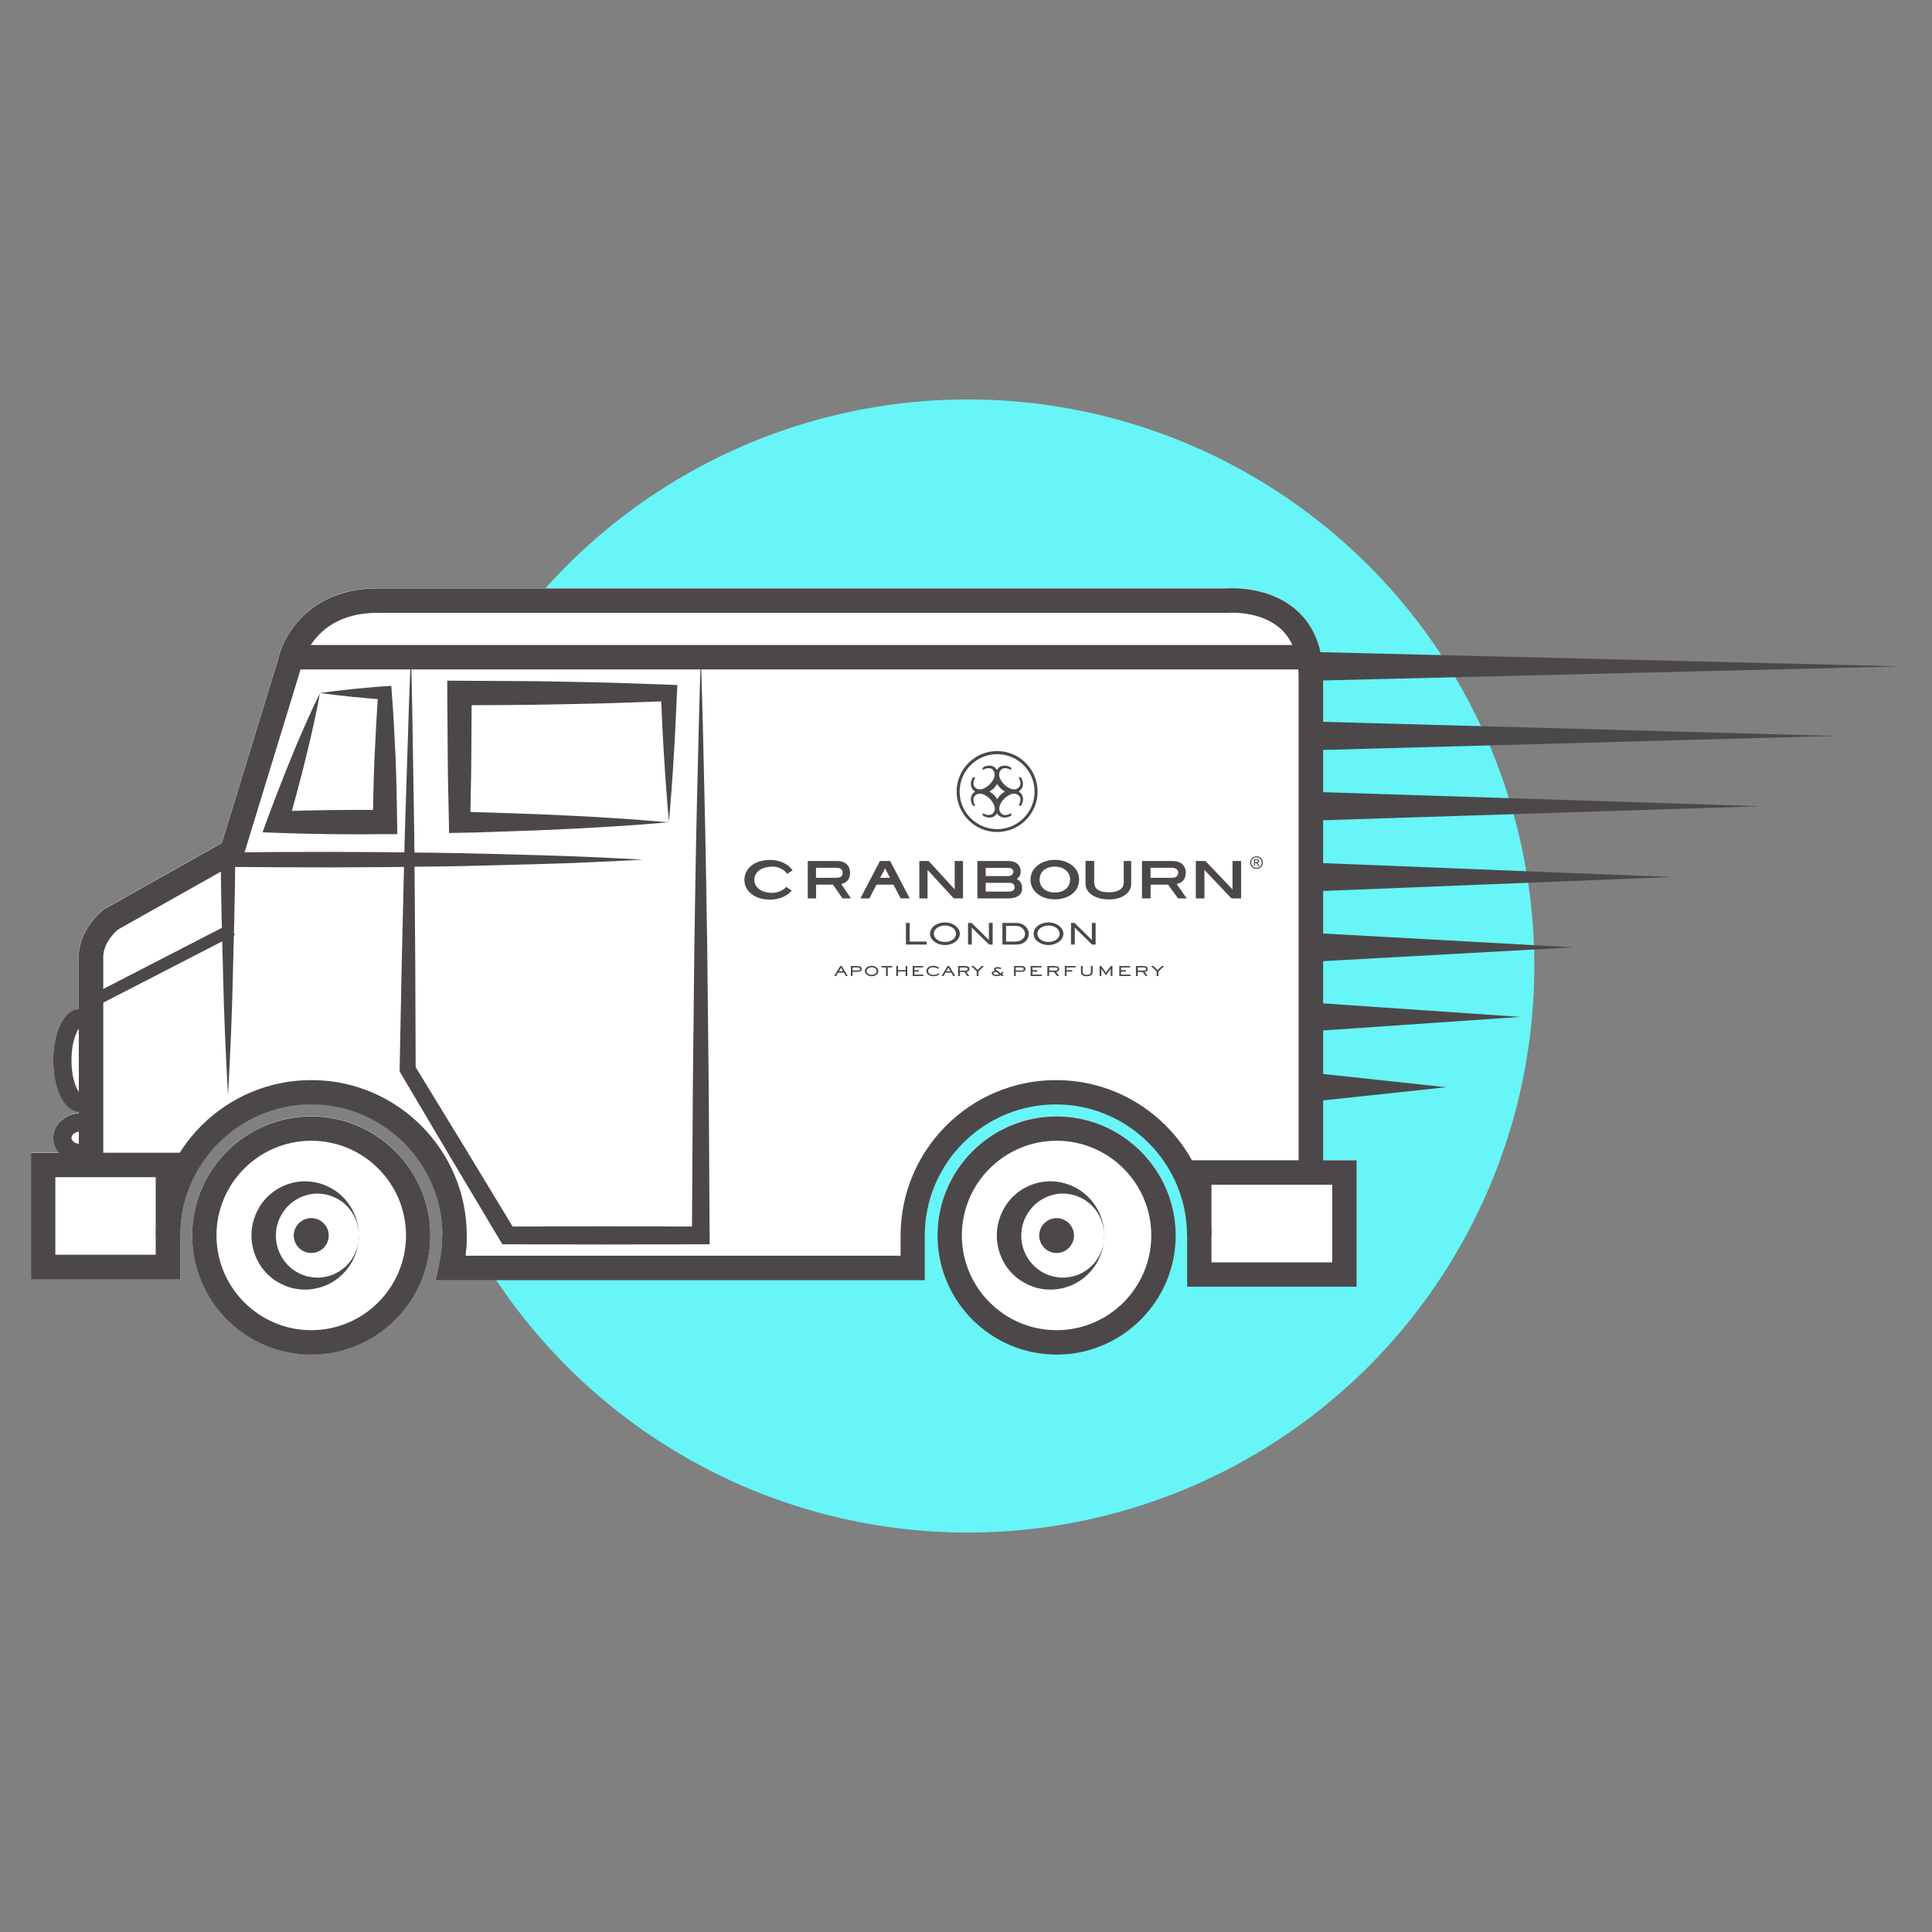 <?xml version="1.0" encoding="UTF-8"?>
<svg id="Layer_1" data-name="Layer 1" xmlns="http://www.w3.org/2000/svg" viewBox="0 0 200 200">
  <rect x="0" y="0" width="200" height="200" fill="#808080" stroke="none"/>
  <defs>
    <style>
      .cls-1 {
        fill: #67f5f7;
      }

      .cls-2 {
        fill: #fff;
      }

      .cls-3 {
        fill: #4c484a;
      }
    </style>
  </defs>
  <circle class="cls-1" cx="100.18" cy="100" r="58.65"/>
  <g>
    <path class="cls-2" d="m136.96,120.1v-49.97c0-.4-.02-.79-.05-1.17-.21-2.42-1.09-4.35-2.62-5.75-2.78-2.54-6.71-2.36-7.29-2.32H39.07c-6.98,0-9.8,4.84-10.33,7.47l-5.79,18.89-12.14,6.83-.16.11c-.11.09-2.64,2.12-2.5,5.03v5.23c-1.73.16-2.64,2.74-2.64,5.3s.91,5.13,2.64,5.29v.19c-1.47.08-2.64,1.17-2.64,2.52,0,.59.23,1.12.61,1.55h-2.91v13.09h15.45v-4.52c0-7.48,6.09-13.57,13.57-13.57s13.56,6.09,13.56,13.57c0,1.04-.12,2.07-.35,3.07l-.36,1.55h50.68v-4.62c0-7.48,6.09-13.57,13.57-13.57s13.57,6.09,13.57,13.57v5.31h17.55v-13.09h-3.48Z"/>
    <path class="cls-2" d="m109.38,115.55c-6.8,0-12.33,5.54-12.33,12.33s5.53,12.33,12.33,12.33,12.33-5.53,12.33-12.33-5.53-12.33-12.33-12.33Z"/>
    <path class="cls-2" d="m32.22,115.55c-6.8,0-12.33,5.54-12.33,12.33s5.53,12.33,12.33,12.33,12.33-5.53,12.33-12.33-5.53-12.33-12.33-12.33Z"/>
  </g>
  <path class="cls-3" d="m136.96,121.38h-2.53v-51.23c0-2.23-.62-3.92-1.85-5.05-2.09-1.91-5.38-1.67-5.42-1.66h-.11s-87.97,0-87.97,0c-6.68,0-7.81,5.27-7.86,5.5l-.03.12-6.1,19.92-12.92,7.27c-.29.26-1.55,1.46-1.48,2.94v21.4s-2.53,0-2.53,0v-21.35c-.14-2.91,2.4-4.95,2.5-5.03l.16-.11,12.14-6.83,5.79-18.89c.53-2.63,3.34-7.47,10.33-7.47h87.92c.58-.04,4.51-.21,7.29,2.32,1.78,1.62,2.68,3.95,2.68,6.92v51.23Z"/>
  <rect class="cls-3" x="8.5" y="99.35" width="16.43" height="1.26" transform="translate(-43.95 18.77) rotate(-27.27)"/>
  <rect class="cls-3" x="30.15" y="66.77" width="105.54" height="2.53"/>
  <path class="cls-3" d="m42.55,68.04c.1,3.56.16,7.12.21,10.67.05,3.56.13,7.11.15,10.67l.08,10.67.04,10.66-.12-.43,5.23,8.56,5.2,8.58-.79-.45,10-.02,10,.02-.92.92.09-14.97.16-14.96c.08-4.99.15-9.98.27-14.97.13-4.99.22-9.98.4-14.96.18,4.99.27,9.98.39,14.96.12,4.99.19,9.97.27,14.97l.16,14.96.09,14.97v.92s-.92,0-.92,0l-10,.02-10-.02h-.53l-.27-.44-5.14-8.62-5.11-8.63-.12-.2v-.22s.21-10.66.21-10.66l.25-10.67c.08-3.56.21-7.11.32-10.67.11-3.56.22-7.11.38-10.66Z"/>
  <path class="cls-3" d="m69.25,85.12c-1.81.16-3.62.3-5.42.41-1.81.1-3.61.23-5.42.3-1.81.09-3.62.17-5.42.22-1.81.06-3.62.14-5.42.16l-1.08.02-.02-1.12c-.04-2.23-.11-4.46-.12-6.69l-.05-6.69v-1.27s1.26.01,1.26.01l5.42.03c1.8,0,3.61.03,5.42.07,1.81.04,3.61.06,5.42.12l5.42.19.88.03-.04.81c-.1,2.23-.2,4.46-.34,6.69-.13,2.23-.29,4.46-.5,6.69Zm0,0c-.2-2.23-.37-4.46-.5-6.69-.15-2.23-.24-4.46-.34-6.69l.84.84-5.42.19c-1.81.07-3.61.08-5.42.13-1.81.04-3.62.07-5.42.08l-5.42.03,1.26-1.26-.04,6.69c-.01,2.23-.08,4.46-.12,6.69l-1.1-1.1c1.81.03,3.61.11,5.42.16,1.8.05,3.61.13,5.42.22,1.81.07,3.61.19,5.42.3,1.81.12,3.62.26,5.42.42Z"/>
  <path class="cls-3" d="m33.12,71.74c1.12-.16,2.24-.29,3.37-.41,1.13-.1,2.25-.22,3.37-.29l.65-.04.05.74c.08,1.11.17,2.23.22,3.34l.17,3.34c.09,2.23.13,4.46.16,6.69l.02,1.24h-1.27c-3.71.05-7.42,0-11.12-.13l-1.56-.06.51-1.4c.4-1.1.83-2.2,1.25-3.29.42-1.1.86-2.19,1.31-3.27.43-1.09.91-2.17,1.38-3.25.48-1.08.97-2.15,1.5-3.21Zm0,0c-.2,1.17-.45,2.32-.7,3.47-.26,1.15-.52,2.3-.81,3.44-.28,1.14-.57,2.28-.88,3.41-.31,1.13-.61,2.27-.94,3.39l-1.06-1.46c3.71-.13,7.42-.18,11.12-.14l-1.25,1.25c.03-2.23.07-4.46.17-6.69l.17-3.34c.05-1.11.14-2.23.22-3.34l.7.7c-1.12-.07-2.25-.19-3.37-.29-1.12-.12-2.24-.24-3.37-.41Z"/>
  <path class="cls-3" d="m18.65,132.42H3.21v-13.09h15.45v13.09Zm-12.92-2.53h10.39v-8.03H5.73v8.03Z"/>
  <path class="cls-3" d="m140.44,133.2h-17.55v-13.09h17.55v13.09Zm-15.03-2.52h12.5v-8.04h-12.5v8.04Z"/>
  <path class="cls-3" d="m47.9,131.54l-2.46-.57c.23-1,.35-2.03.35-3.07,0-7.48-6.09-13.57-13.56-13.57s-13.57,6.09-13.57,13.57h-2.53c0-8.88,7.22-16.09,16.1-16.09s16.09,7.22,16.09,16.09c0,1.23-.14,2.46-.42,3.64Z"/>
  <path class="cls-3" d="m95.76,132.52h-50.68l.36-1.55c.23-1,.35-2.03.35-3.07h2.53c0,.7-.05,1.4-.14,2.09h45.05v-2.09c0-8.88,7.22-16.09,16.09-16.09s16.09,7.22,16.09,16.09h-2.53c0-7.48-6.09-13.57-13.57-13.57s-13.57,6.09-13.57,13.57v4.62Z"/>
  <path class="cls-3" d="m109.38,140.23c-6.8,0-12.33-5.53-12.33-12.33s5.53-12.33,12.33-12.33,12.33,5.54,12.33,12.33-5.53,12.33-12.33,12.33Zm0-22.14c-5.41,0-9.81,4.4-9.81,9.8s4.4,9.81,9.81,9.81,9.8-4.4,9.8-9.81-4.4-9.8-9.8-9.8Z"/>
  <path class="cls-3" d="m114.31,127.9c0,1.29-.45,2.59-1.32,3.61-.86,1.03-2.13,1.78-3.62,1.95-.69.09-1.48.03-2.21-.19-.73-.23-1.43-.6-2.03-1.11-1.2-1.02-1.95-2.63-1.94-4.26-.01-1.62.73-3.23,1.93-4.26,1.2-1.04,2.8-1.5,4.26-1.31,1.46.17,2.75.92,3.61,1.95.87,1.03,1.33,2.32,1.32,3.61Zm0,0c0-1.29-.6-2.57-1.57-3.36-.97-.8-2.23-1.12-3.36-.93-1.13.18-2.09.79-2.71,1.59-.63.79-.95,1.75-.95,2.71,0,.96.31,1.92.95,2.72.63.8,1.57,1.41,2.73,1.58,1.1.19,2.39-.13,3.35-.94.97-.79,1.58-2.07,1.57-3.36Z"/>
  <path class="cls-3" d="m111.18,127.9c0,1-.81,1.81-1.8,1.81s-1.8-.81-1.8-1.81.81-1.8,1.8-1.8,1.8.81,1.8,1.8Z"/>
  <path class="cls-3" d="m32.22,140.23c-6.8,0-12.33-5.53-12.33-12.33s5.53-12.33,12.33-12.33,12.33,5.54,12.33,12.33-5.53,12.33-12.33,12.33Zm0-22.14c-5.41,0-9.81,4.4-9.81,9.8s4.4,9.81,9.81,9.81,9.81-4.4,9.81-9.81-4.4-9.8-9.81-9.8Z"/>
  <path class="cls-3" d="m37.15,127.9c0,1.29-.46,2.59-1.32,3.61-.86,1.03-2.13,1.78-3.62,1.95-.69.09-1.48.03-2.21-.19-.73-.23-1.44-.6-2.03-1.11-1.2-1.02-1.94-2.63-1.94-4.26-.01-1.62.73-3.23,1.93-4.26,1.2-1.04,2.81-1.5,4.26-1.31,1.46.17,2.76.92,3.61,1.95.86,1.03,1.33,2.32,1.32,3.61Zm0,0c0-1.29-.6-2.57-1.57-3.36-.97-.8-2.24-1.12-3.36-.93-1.13.18-2.09.79-2.71,1.59-.63.79-.96,1.75-.95,2.71,0,.96.31,1.92.95,2.72.63.8,1.57,1.41,2.73,1.58,1.09.19,2.39-.13,3.35-.94.97-.79,1.57-2.07,1.57-3.36Z"/>
  <path class="cls-3" d="m34.03,127.9c0,1-.81,1.81-1.81,1.81s-1.81-.81-1.81-1.81.81-1.8,1.81-1.8,1.81.81,1.81,1.8Z"/>
  <g>
    <path class="cls-3" d="m8.31,115.1c-1.84,0-2.8-2.68-2.8-5.33s.96-5.33,2.8-5.33v1.9c-.23.1-.91,1.29-.91,3.43s.68,3.33.95,3.44l-.04,1.89Z"/>
    <path class="cls-3" d="m8.31,120.31c-1.55,0-2.8-1.14-2.8-2.53s1.26-2.53,2.8-2.53v1.89c-.48,0-.91.3-.91.64s.42.64.91.64v1.89Z"/>
  </g>
  <path class="cls-3" d="m23.6,113.4c-.22-4.07-.41-8.14-.5-12.21-.11-4.07-.22-8.14-.25-12.21v-.74s.75,0,.75,0c7.16-.07,14.32-.08,21.48.04,3.58.03,7.16.17,10.74.25,3.58.1,7.16.26,10.74.46-3.58.2-7.16.36-10.74.46-3.58.08-7.16.22-10.74.25-7.16.12-14.32.11-21.48.04l.75-.75c-.03,4.07-.14,8.14-.25,12.21-.09,4.07-.27,8.14-.5,12.21Z"/>
  <g>
    <g>
      <path class="cls-3" d="m130.08,88.64c.12,0,.23.03.32.09.1.06.18.13.24.24.06.1.09.21.09.32s-.03.23-.09.33c-.06.1-.14.18-.24.24-.1.06-.21.09-.33.09s-.23-.03-.33-.09c-.1-.06-.18-.14-.24-.24-.06-.1-.09-.21-.09-.33s.03-.22.09-.32.14-.18.24-.24c.1-.06.21-.09.33-.09m0,.11c-.15,0-.28.05-.38.16-.11.1-.16.23-.16.38s.05.28.16.39c.1.1.23.16.38.16s.28-.05.38-.16c.11-.11.16-.23.16-.39s-.05-.28-.16-.38c-.11-.11-.24-.16-.38-.16m-.15.89h-.11v-.7h.24c.09,0,.15,0,.18.02.04.01.06.04.09.07.02.03.03.06.03.1,0,.06-.02.1-.06.14-.04.04-.09.06-.14.06.03,0,.05.03.07.05.03.03.05.06.09.12l.08.14h-.14l-.06-.11c-.04-.08-.08-.13-.11-.15-.03-.02-.06-.04-.1-.04h-.07v.3Zm0-.61v.21h.14c.06,0,.1,0,.13-.03.03-.02.04-.04.04-.08s-.01-.06-.04-.08c-.03-.01-.07-.02-.14-.02h-.13Z"/>
      <path class="cls-3" d="m79.88,89.7c.64,0,1.25.27,1.57.71l.04.06.56-.38-.05-.06c-.47-.63-1.35-1.01-2.28-1.01-1.57,0-2.66.85-2.66,2.06s1.11,2.05,2.65,2.05c.87,0,1.69-.32,2.19-.87l.06-.06-.56-.39-.04.04c-.35.36-.9.58-1.48.58-.89,0-1.79-.47-1.79-1.35,0-.94.94-1.36,1.81-1.36"/>
      <path class="cls-3" d="m88,90.38c0-.77-.5-1.25-1.31-1.25h-3.07v3.87h.86v-1.42h1.75l.99,1.42h.87l-1-1.48c.58-.14.91-.55.91-1.15m-.77,0c0,.41-.35.5-.63.5h-2.13v-1.04h2.07c.62,0,.69.31.69.54"/>
      <path class="cls-3" d="m122.76,90.38c0-.77-.52-1.25-1.35-1.25h-3.19v3.87h.89v-1.42h1.81l1.01,1.39.02.03h.9l-1.04-1.48c.6-.14.94-.55.94-1.15m-.79,0c0,.41-.36.5-.66.5h-2.2v-1.04h2.15c.64,0,.72.31.72.54"/>
      <path class="cls-3" d="m91.09,89.13l-2.02,3.87h.93l.73-1.42h1.76l.75,1.42h.93l-2.02-3.87h-1.07Zm1.03,1.74h-1.01l.52-.98.5.98Z"/>
      <polygon class="cls-3" points="98.83 92.07 96.13 89.13 95.17 89.13 95.17 93 96.02 93 96.02 90.05 98.73 93 99.69 93 99.69 89.13 98.83 89.13 98.83 92.07"/>
      <polygon class="cls-3" points="127.59 89.13 127.59 92.08 124.81 89.15 124.79 89.13 123.79 89.13 123.79 93 124.68 93 124.68 90.05 127.46 92.98 127.48 93 128.48 93 128.48 89.13 127.59 89.13"/>
      <path class="cls-3" d="m105.26,90.99c.27-.19.4-.44.4-.77,0-.68-.49-1.09-1.29-1.09h-3.19v3.87h3.15c1.22,0,1.48-.57,1.48-1.05s-.19-.78-.56-.96m-3.21.4h2.38c.42,0,.61.14.61.47,0,.22-.09.44-.7.44h-2.29v-.91Zm2.33-.7h-2.33v-.85h2.36c.31,0,.5.16.5.42,0,.24-.23.43-.53.43"/>
      <path class="cls-3" d="m110.91,89.53c-.44-.33-1.06-.52-1.71-.52s-1.26.19-1.71.52c-.54.4-.81.91-.81,1.53s.27,1.14.8,1.53c.44.33,1.07.51,1.73.51s1.26-.18,1.71-.51c.53-.39.79-.91.79-1.54s-.27-1.13-.8-1.53m-.14,1.53c0,.81-.62,1.34-1.57,1.34s-1.58-.53-1.58-1.34.65-1.34,1.58-1.34c.41,0,.8.12,1.08.34.33.26.5.6.5,1"/>
      <path class="cls-3" d="m116.32,91.43c0,.57-.6.94-1.5.94-1.03,0-1.55-.34-1.55-1.02v-2.23h-.9v2.36c0,.96,1.01,1.63,2.46,1.63s2.27-.8,2.27-1.57v-2.41h-.77v2.3Z"/>
    </g>
    <path class="cls-3" d="m105.46,81.94c.06-.05.13-.1.19-.16.44-.44.19-1.1.04-1.29l-.02-.02h-.24s.05.08.05.08c.1.17.29.67,0,.95-.6.6-1.44-.21-1.53-.3-.09-.09-.9-.93-.3-1.53.28-.28.78-.09.95,0l.08.04v-.23s-.02-.02-.02-.02c-.19-.14-.85-.4-1.3.04-.06.06-.11.12-.16.19-.05-.07-.1-.13-.16-.19-.44-.44-1.11-.19-1.3-.04l-.02.02v.23s.08-.04.08-.04c.17-.1.67-.29.95,0,.6.6-.21,1.44-.3,1.53-.09.09-.94.9-1.53.3-.28-.28-.09-.78,0-.95l.05-.08h-.24s-.02.02-.02.02c-.14.19-.4.85.04,1.29.06.06.13.12.19.16-.07.05-.13.1-.19.16-.44.44-.19,1.11-.04,1.29l.02.02h.24s-.05-.08-.05-.08c-.1-.17-.29-.67,0-.95.24-.24.53-.28.89-.14.33.13.6.39.65.44.05.05.3.31.44.65.14.35.1.65-.14.89-.28.28-.78.09-.95,0l-.08-.04v.23s.02.02.02.02c.11.08.38.21.68.21.21,0,.44-.06.62-.25.06-.06.11-.12.16-.19.05.06.09.13.16.19.19.18.41.25.62.25.29,0,.56-.12.68-.21l.02-.02v-.23s-.08.04-.08.04c-.17.1-.67.29-.95,0-.23-.24-.28-.53-.14-.89.13-.33.39-.6.44-.65.09-.09.93-.9,1.53-.3.28.28.09.78,0,.95l-.05.08h.24s.02-.02.02-.02c.14-.19.4-.85-.04-1.29-.06-.06-.13-.12-.19-.16m-2.24.8c-.14-.24-.3-.41-.34-.45-.12-.12-.28-.24-.46-.35.26-.15.44-.32.46-.34.04-.04.2-.21.34-.45.14.24.3.41.34.45.02.02.2.19.46.34-.18.11-.34.23-.46.35-.04.04-.2.21-.34.45"/>
    <path class="cls-3" d="m103.22,77.75c-2.31,0-4.19,1.88-4.19,4.19s1.88,4.19,4.19,4.19,4.19-1.88,4.19-4.19-1.88-4.19-4.19-4.19m0,8.08c-2.14,0-3.88-1.74-3.88-3.88s1.74-3.88,3.88-3.88,3.88,1.74,3.88,3.88-1.74,3.88-3.88,3.88"/>
    <polygon class="cls-3" points="94.17 95.54 93.78 95.54 93.78 97.78 95.93 97.78 95.93 97.47 94.17 97.47 94.17 95.54"/>
    <path class="cls-3" d="m97.82,95.49c-.86,0-1.54.51-1.54,1.17s.69,1.17,1.54,1.17,1.54-.53,1.54-1.17-.69-1.17-1.54-1.17m1.15,1.17c0,.48-.5.85-1.15.85s-1.15-.37-1.15-.85.51-.85,1.15-.85,1.15.38,1.15.85"/>
    <polygon class="cls-3" points="102.37 97.31 100.59 95.55 100.58 95.54 100.21 95.54 100.21 97.78 100.6 97.78 100.6 96.03 102.38 97.77 102.39 97.78 102.76 97.78 102.76 95.54 102.37 95.54 102.37 97.31"/>
    <path class="cls-3" d="m105.18,95.54h-1.41v2.24h1.41c.46,0,.82-.14,1.05-.41.25-.29.27-.62.27-.71,0-.19-.08-.47-.3-.71-.17-.19-.49-.41-1.03-.41m.94,1.12c0,.55-.56.81-.94.81h-1.02v-1.62h1.02c.64,0,.94.48.94.81"/>
    <path class="cls-3" d="m108.54,95.49c-.86,0-1.54.51-1.54,1.17s.69,1.17,1.54,1.17,1.54-.53,1.54-1.17-.69-1.17-1.54-1.17m1.15,1.17c0,.48-.5.85-1.15.85s-1.15-.37-1.15-.85.51-.85,1.15-.85,1.15.38,1.15.85"/>
    <polygon class="cls-3" points="113.03 95.54 113.03 97.31 111.25 95.55 111.24 95.54 110.87 95.54 110.87 97.78 111.26 97.78 111.26 96.03 113.04 97.77 113.05 97.78 113.42 97.78 113.42 95.54 113.03 95.54"/>
    <path class="cls-3" d="m105.72,100h-.75v1.04h.18v-.44h.57c.29,0,.44-.1.44-.3,0-.28-.33-.3-.44-.3m0,.46h-.57v-.31h.57c.17,0,.25.05.25.16s-.08.16-.25.16"/>
    <polygon class="cls-3" points="106.88 100.58 107.37 100.58 107.37 100.43 106.88 100.43 106.88 100.15 107.82 100.15 107.82 100 106.69 100 106.69 101.04 107.86 101.04 107.86 100.89 106.88 100.89 106.88 100.58"/>
    <path class="cls-3" d="m109.65,100.3c0-.2-.19-.3-.55-.3h-.68v1.04h.18v-.42h.51l.31.41h0s.22,0,.22,0l-.31-.42c.12-.01.33-.07.33-.31m-.18,0c0,.14-.11.17-.3.17h-.56v-.32h.59c.13,0,.28.04.28.16"/>
    <polygon class="cls-3" points="110.23 101.04 110.41 101.04 110.41 100.58 111 100.58 111 100.43 110.41 100.43 110.41 100.15 111.35 100.15 111.35 100 110.23 100 110.23 101.04"/>
    <path class="cls-3" d="m112.92,100.63c0,.2-.13.28-.42.28s-.42-.09-.42-.28v-.63h-.18v.63c0,.29.2.43.61.43.27,0,.6-.07.6-.43v-.63h-.18v.63Z"/>
    <polygon class="cls-3" points="114.49 100.68 114.01 100.01 114 100 113.83 100 113.83 101.04 114.01 101.04 114.01 100.29 114.48 100.95 114.49 100.97 114.98 100.29 114.98 101.04 115.16 101.04 115.16 100 114.98 100 114.49 100.68"/>
    <polygon class="cls-3" points="116.05 100.58 116.55 100.58 116.55 100.43 116.05 100.43 116.05 100.15 116.99 100.15 116.99 100 115.87 100 115.87 101.04 117.03 101.04 117.03 100.89 116.05 100.89 116.05 100.58"/>
    <path class="cls-3" d="m118.82,100.3c0-.2-.18-.3-.55-.3h-.68v1.04h.19v-.42h.51l.31.41h0s.21,0,.21,0l-.31-.42c.12-.01.33-.07.33-.31m-.18,0c0,.14-.11.17-.3.17h-.56v-.32h.59c.13,0,.27.04.27.16"/>
    <polygon class="cls-3" points="120.27 100 119.83 100.42 119.4 100 119.39 100 119.15 100 119.73 100.57 119.73 101.04 119.92 101.04 119.92 100.57 120.49 100.03 120.51 100 120.27 100"/>
    <path class="cls-3" d="m87.15,100h-.17l-.61,1.02v.02s.19,0,.19,0l.2-.35h.6l.2.35h.2l-.61-1.03h0Zm.12.54h-.42l.22-.36.2.36Z"/>
    <path class="cls-3" d="m88.8,100h-.72v1.04h.18v-.44h.54c.27,0,.41-.1.41-.3,0-.28-.32-.3-.41-.3m.24.3c0,.11-.07.16-.24.16h-.54v-.31h.54c.16,0,.24.05.24.16"/>
    <path class="cls-3" d="m90.23,99.98c-.39,0-.7.24-.7.54s.31.54.7.54.7-.24.7-.54-.32-.54-.7-.54m.52.54c0,.22-.23.39-.52.39s-.52-.17-.52-.39.23-.39.52-.39.52.17.52.39"/>
    <polygon class="cls-3" points="91.25 100.15 91.72 100.15 91.72 101.04 91.9 101.04 91.9 100.15 92.36 100.15 92.36 100 91.25 100 91.25 100.15"/>
    <polygon class="cls-3" points="93.75 100.42 92.96 100.42 92.96 100 92.78 100 92.78 101.04 92.96 101.04 92.96 100.57 93.75 100.57 93.75 101.04 93.92 101.04 93.92 100 93.75 100 93.75 100.42"/>
    <polygon class="cls-3" points="94.66 100.58 95.13 100.58 95.13 100.43 94.66 100.43 94.66 100.15 95.55 100.15 95.55 100 94.48 100 94.48 101.04 95.59 101.04 95.59 100.89 94.66 100.89 94.66 100.58"/>
    <path class="cls-3" d="m97.12,100.76c-.06.05-.21.16-.49.16-.36,0-.55-.2-.55-.4s.2-.39.52-.39c.26,0,.43.12.5.16h0s.13-.1.13-.1h-.01c-.07-.06-.27-.21-.62-.21s-.7.19-.7.54.36.54.72.54.52-.13.6-.19l.03-.02-.12-.11-.02.02Z"/>
    <path class="cls-3" d="m98.26,100h-.17l-.61,1.02v.02s.19,0,.19,0l.2-.35h.6l.21.35h.2l-.61-1.03h0Zm.12.54h-.42l.21-.36.21.36Z"/>
    <path class="cls-3" d="m100.36,100.3c0-.2-.18-.3-.53-.3h-.65v1.04h.18v-.42h.48l.29.42h.21l-.3-.42c.11-.01.31-.07.31-.31m-.18,0c0,.14-.1.17-.29.17h-.53v-.32h.56c.13,0,.26.04.26.16"/>
    <polygon class="cls-3" points="101.2 100.42 100.79 100 100.78 100 100.55 100 101.11 100.57 101.11 101.04 101.29 101.04 101.29 100.57 101.83 100.03 101.85 100 101.62 100 101.2 100.42"/>
    <path class="cls-3" d="m103.9,100.69h0s-.15-.09-.15-.09h0c-.04.06-.1.12-.15.16l-.49-.39s-.04-.03-.04-.05c0-.02.1-.06.21-.06.11,0,.21.03.28.06h.01s.09-.13.09-.13h-.02c-.1-.04-.23-.08-.36-.08-.22,0-.39.09-.39.21,0,.06.06.12.11.16,0,0,0,0,0,0-.11.02-.34.1-.34.27,0,.21.27.3.51.3.16,0,.33-.04.42-.1l.09.08h.26l-.21-.17c.06-.05.11-.09.17-.18m-.45.17s-.12.06-.28.06-.34-.06-.34-.15c0-.05.05-.11.29-.16l.32.25Z"/>
  </g>
  <polygon class="cls-3" points="135.69 67.49 196.79 68.98 135.69 70.47 135.69 67.49 135.69 67.49"/>
  <polygon class="cls-3" points="135.69 74.69 189.95 76.18 135.69 77.67 135.69 74.69 135.69 74.69"/>
  <polygon class="cls-3" points="135.78 81.97 182.15 83.46 135.78 84.95 135.78 81.97 135.78 81.97"/>
  <polygon class="cls-3" points="135.69 89.3 172.99 90.79 135.69 92.28 135.69 89.3 135.69 89.3"/>
  <polygon class="cls-3" points="135.78 96.57 162.82 98.07 135.78 99.56 135.78 96.57 135.78 96.57"/>
  <polygon class="cls-3" points="135.69 103.78 157.36 105.27 135.69 106.76 135.69 103.78 135.69 103.78"/>
  <polygon class="cls-3" points="135.78 111.05 149.71 112.55 135.78 114.04 135.78 111.05 135.78 111.05"/>
</svg>